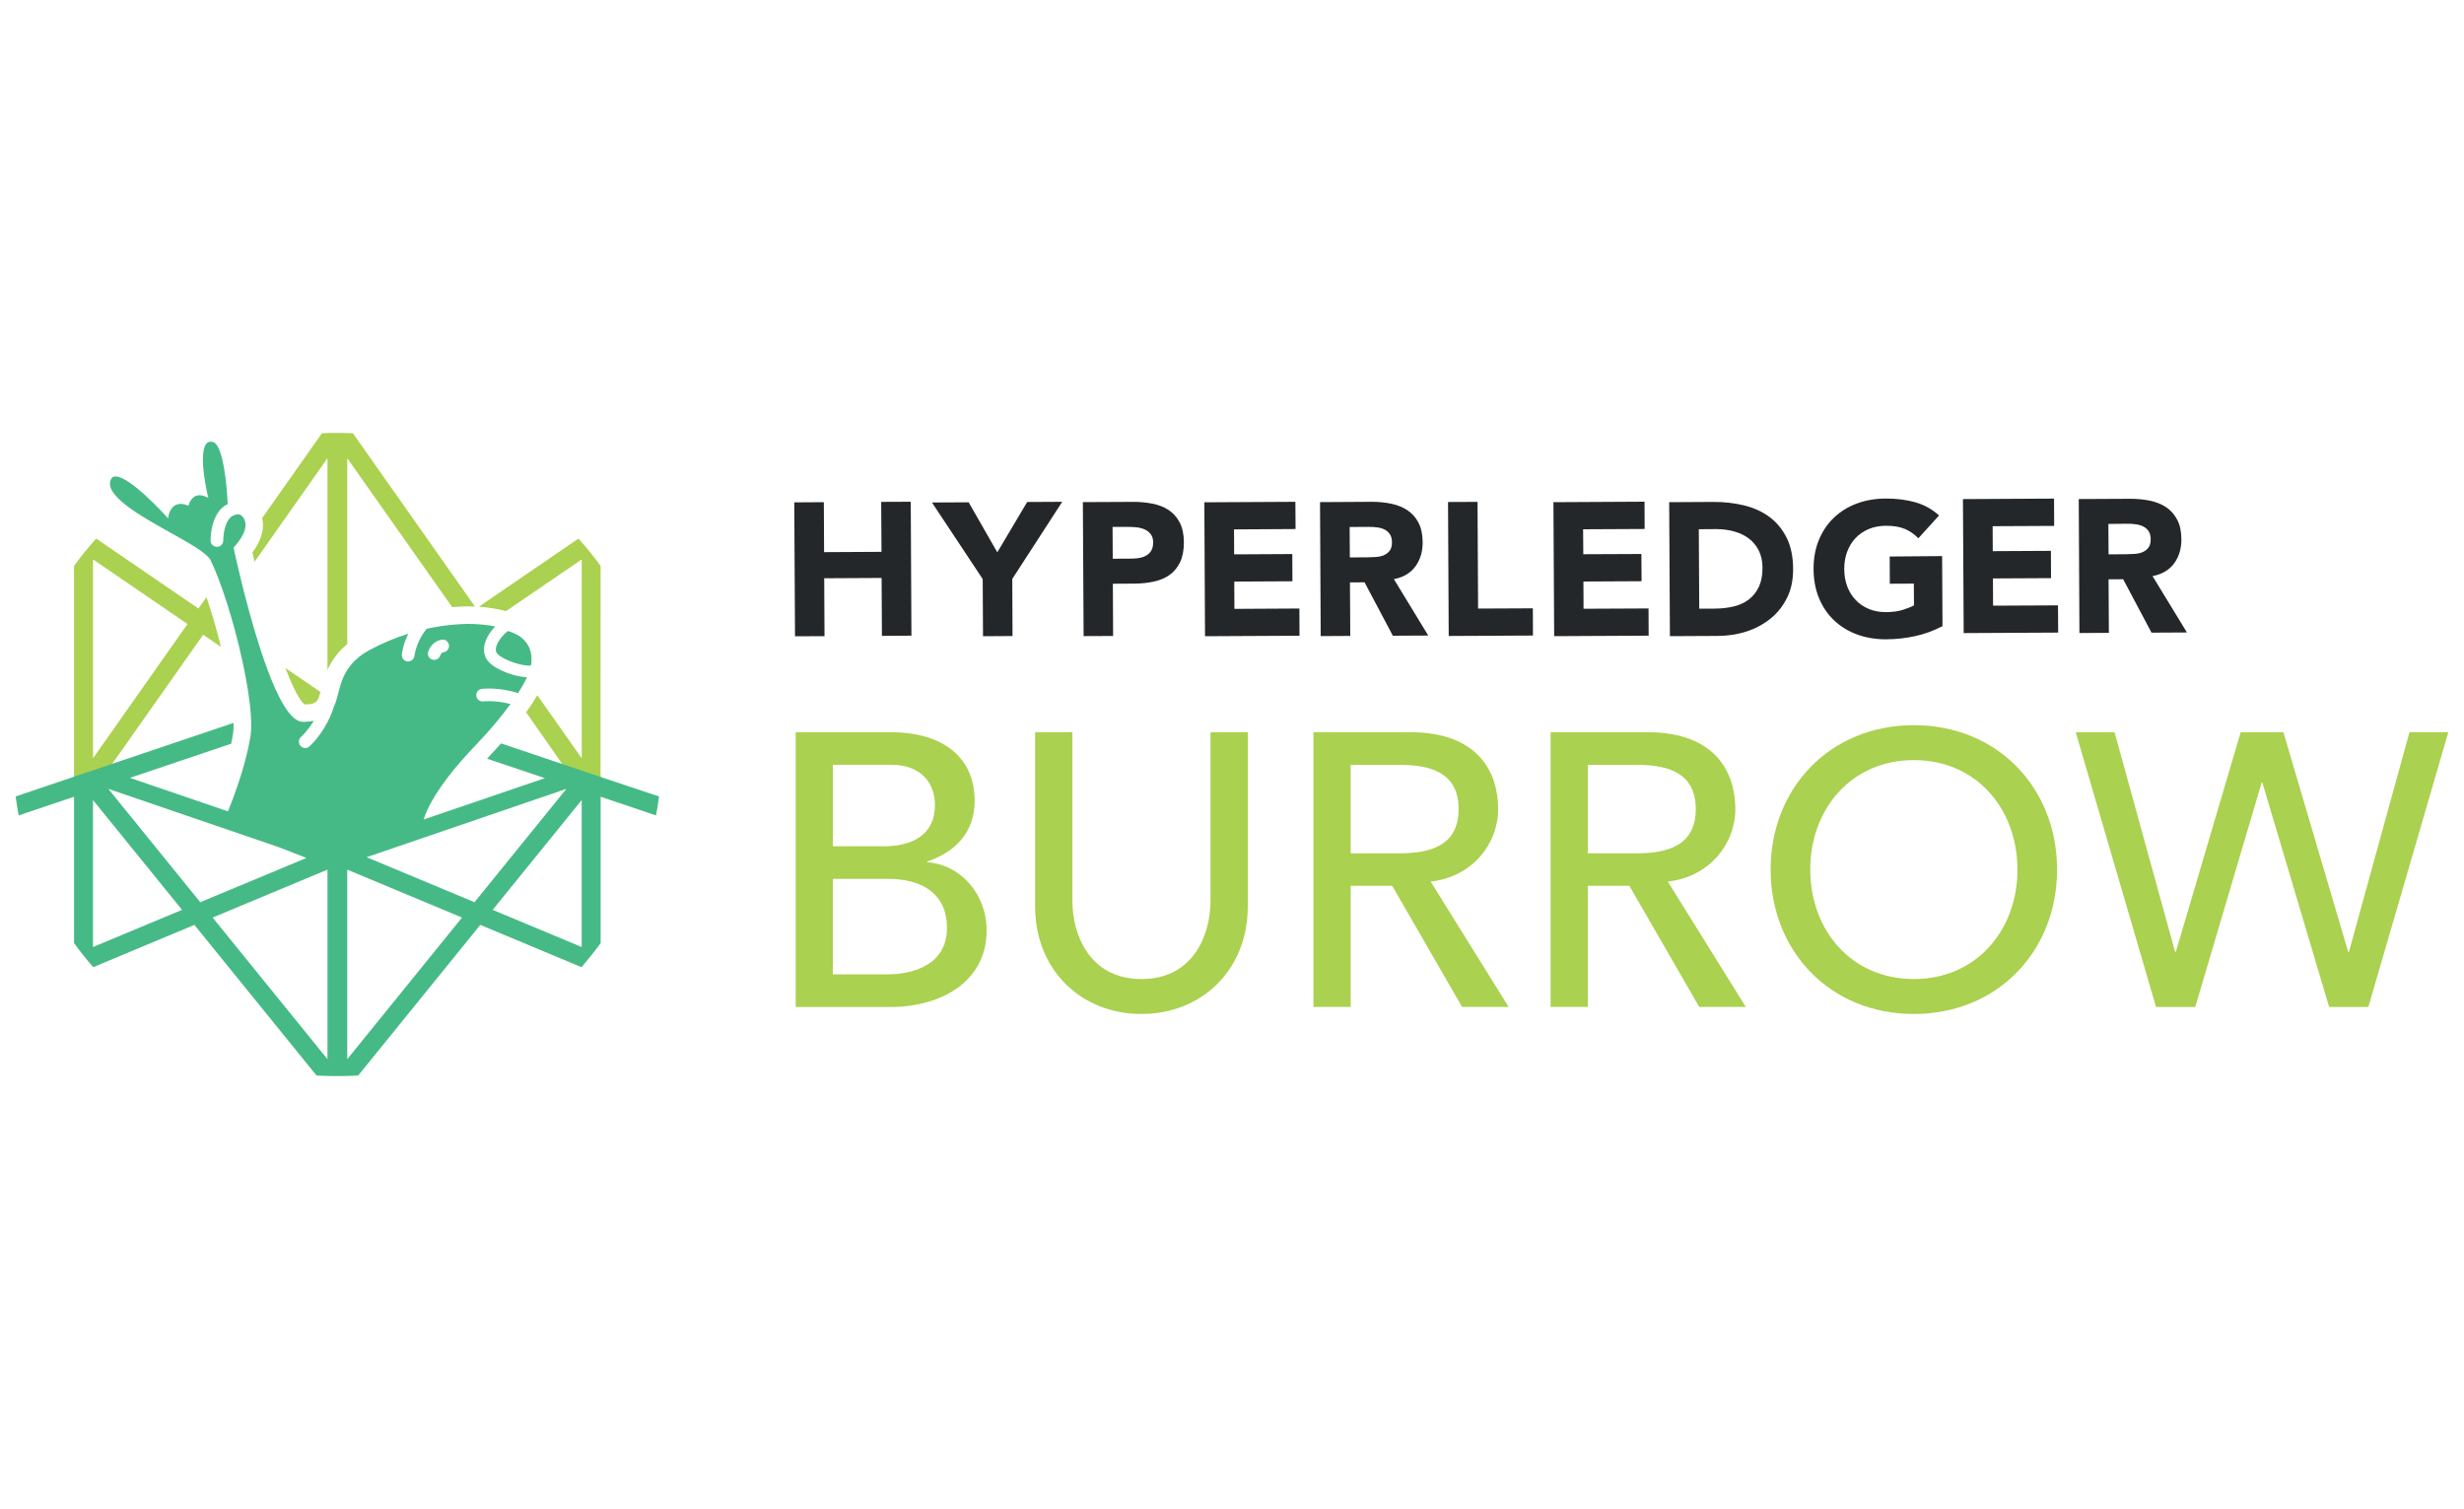 <?xml version="1.0" encoding="UTF-8"?> <!-- Generator: Adobe Illustrator 23.0.1, SVG Export Plug-In . SVG Version: 6.00 Build 0) --> <svg xmlns="http://www.w3.org/2000/svg" xmlns:xlink="http://www.w3.org/1999/xlink" id="Layer_1" x="0px" y="0px" viewBox="0 0 400 245" style="enable-background:new 0 0 400 245;" xml:space="preserve"> <style type="text/css"> .st0{clip-path:url(#SVGID_2_);fill:#F99F44;} .st1{fill:#F99F44;} .st2{fill:#24272A;} .st3{fill:#9D9FA2;} .st4{fill:#AAD14F;} .st5{clip-path:url(#SVGID_4_);fill:#AAD14F;} .st6{clip-path:url(#SVGID_4_);fill:#46BA86;} .st7{fill:#46BA86;} .st8{fill:#556EB5;} .st9{clip-path:url(#SVGID_6_);fill:#556EB5;} .st10{clip-path:url(#SVGID_6_);fill:#FEC410;} .st11{clip-path:url(#SVGID_6_);fill:#24272A;} .st12{fill:#0075C9;} .st13{fill:#54C8E8;} .st14{fill:#F1564A;} .st15{clip-path:url(#SVGID_8_);fill:#F1564A;} .st16{clip-path:url(#SVGID_8_);fill:#DCDDDE;} .st17{clip-path:url(#SVGID_10_);fill:#24272A;} .st18{fill:#5BC5C2;} .st19{clip-path:url(#SVGID_12_);fill:#00538B;} .st20{fill:#00538B;} .st21{fill:#8C9091;} .st22{fill:#2F3134;} .st23{clip-path:url(#SVGID_14_);fill:#2F3134;} .st24{fill:#FFFFFF;} .st25{fill:#845778;} .st26{clip-path:url(#SVGID_16_);fill:#845778;} .st27{clip-path:url(#SVGID_16_);fill:#F38064;} .st28{clip-path:url(#SVGID_16_);fill:#F9BD89;} .st29{clip-path:url(#SVGID_16_);fill:#57C4C2;} .st30{clip-path:url(#SVGID_16_);fill:#978BA4;} .st31{clip-path:url(#SVGID_16_);fill:#90D1C2;} .st32{fill:#BF97BA;} .st33{fill:#BDE3DB;} .st34{clip-path:url(#SVGID_18_);fill:#FDDED2;} .st35{clip-path:url(#SVGID_18_);fill:#F59399;} .st36{clip-path:url(#SVGID_18_);fill:#F2B3BC;} .st37{clip-path:url(#SVGID_18_);fill:#FCCAB5;} .st38{clip-path:url(#SVGID_18_);fill:#52797D;} .st39{clip-path:url(#SVGID_18_);fill:#82C88F;} .st40{clip-path:url(#SVGID_18_);fill:#EDDAD9;} .st41{clip-path:url(#SVGID_18_);fill:#BDE3DB;} .st42{fill:#F8E0C1;} .st43{fill:#F1DDA6;} .st44{fill:#FDDED2;} .st45{fill:#E7ECD7;} .st46{clip-path:url(#SVGID_20_);fill:#F1564A;} .st47{clip-path:url(#SVGID_22_);fill:#97D6D7;} .st48{fill:#97D6D7;} .st49{clip-path:url(#SVGID_24_);fill:#E3262D;} .st50{fill:none;stroke:#FFFFFF;stroke-width:0.758;stroke-miterlimit:10;} .st51{fill:none;stroke:#FFFFFF;stroke-width:0.762;stroke-miterlimit:10;} .st52{clip-path:url(#SVGID_26_);fill:#2F3134;} .st53{fill:#E3262D;} </style> <g> <polygon class="st2" points="133.8,93.87 143.12,93.82 143.17,103.22 147.96,103.19 147.85,81.45 143.05,81.47 143.1,89.58 133.78,89.63 133.74,81.52 128.94,81.55 129.06,103.29 133.85,103.27 133.8,93.87 "></polygon> <polygon class="st2" points="159.58,103.28 164.37,103.25 164.33,93.98 172.44,81.46 166.75,81.49 161.9,89.66 157.25,81.54 151.29,81.57 159.53,94 159.58,103.28 "></polygon> <path class="st2" d="M183.07,85.53c0.45,0,0.92,0.02,1.41,0.07c0.49,0.05,0.94,0.17,1.34,0.34c0.4,0.18,0.73,0.44,0.99,0.78 c0.26,0.34,0.39,0.78,0.39,1.33c0,0.51-0.09,0.94-0.28,1.28c-0.19,0.34-0.45,0.61-0.76,0.8c-0.32,0.2-0.67,0.34-1.07,0.42 c-0.4,0.08-0.81,0.13-1.25,0.13l-3.2,0.02l-0.03-5.16L183.07,85.53L183.07,85.53z M180.7,103.24l-0.04-8.48l3.5-0.02 c1.15-0.01,2.21-0.12,3.2-0.34c0.98-0.22,1.83-0.59,2.55-1.1c0.71-0.52,1.27-1.21,1.68-2.07c0.4-0.86,0.6-1.93,0.6-3.2 c-0.01-1.29-0.23-2.36-0.68-3.21c-0.44-0.85-1.04-1.52-1.79-2.02c-0.75-0.5-1.63-0.84-2.64-1.04c-1-0.2-2.07-0.3-3.2-0.29 l-8.09,0.04l0.12,21.75L180.7,103.24L180.7,103.24z"></path> <polygon class="st2" points="210.96,103.2 210.94,98.78 200.39,98.84 200.37,94.41 209.81,94.36 209.79,89.94 200.35,89.99 200.33,85.94 210.32,85.88 210.29,81.46 195.51,81.54 195.62,103.28 210.96,103.2 "></polygon> <path class="st2" d="M219.13,90.49l-0.03-4.94l3.14-0.02c0.43,0,0.87,0.02,1.32,0.08c0.45,0.06,0.85,0.17,1.2,0.35 c0.35,0.17,0.64,0.42,0.86,0.75c0.23,0.33,0.34,0.77,0.35,1.32c0,0.59-0.12,1.05-0.38,1.38c-0.26,0.33-0.58,0.57-0.97,0.73 c-0.39,0.16-0.82,0.25-1.3,0.28c-0.48,0.03-0.94,0.05-1.37,0.05L219.13,90.49L219.13,90.49z M226.11,103.2l5.75-0.03l-5.58-9.16 c1.54-0.29,2.7-0.98,3.49-2.06c0.79-1.08,1.19-2.39,1.18-3.93c-0.01-1.27-0.23-2.33-0.68-3.17c-0.44-0.85-1.04-1.52-1.79-2.02 c-0.75-0.5-1.63-0.85-2.62-1.06c-0.99-0.21-2.04-0.31-3.15-0.31l-8.42,0.05l0.11,21.75l4.8-0.03l-0.05-8.69l2.37-0.01L226.11,103.2 L226.11,103.2z"></path> <polygon class="st2" points="248.86,103.17 248.84,98.75 239.95,98.79 239.86,81.47 235.07,81.49 235.18,103.24 248.86,103.17 "></polygon> <polygon class="st2" points="267.64,103.19 267.62,98.77 257.07,98.82 257.05,94.4 266.49,94.35 266.46,89.93 257.03,89.97 257,85.92 266.99,85.87 266.97,81.44 252.18,81.52 252.3,103.27 267.64,103.19 "></polygon> <path class="st2" d="M278.34,98.8l-2.49,0.01l-0.07-12.9l2.83-0.02c1,0,1.96,0.12,2.88,0.37c0.91,0.25,1.71,0.63,2.39,1.14 c0.68,0.51,1.22,1.16,1.62,1.94c0.4,0.79,0.61,1.71,0.62,2.78c0.01,1.23-0.19,2.27-0.58,3.12c-0.4,0.85-0.94,1.54-1.63,2.07 c-0.69,0.53-1.52,0.9-2.47,1.14C280.48,98.68,279.45,98.79,278.34,98.8L278.34,98.8z M287.45,100.4c1.12-0.91,2.01-2.05,2.67-3.39 c0.66-1.34,0.98-2.9,0.97-4.66c-0.01-1.99-0.36-3.67-1.05-5.06c-0.7-1.39-1.63-2.51-2.8-3.38c-1.17-0.86-2.55-1.49-4.11-1.87 c-1.57-0.38-3.23-0.57-4.97-0.56l-7.19,0.04l0.12,21.75l7.84-0.04c1.62-0.01,3.16-0.25,4.64-0.73 C285.03,102.01,286.32,101.31,287.45,100.4L287.45,100.4z"></path> <path class="st2" d="M306.77,90.34l0.02,4.42l3.9-0.02l0.02,3.53c-0.45,0.25-1.05,0.49-1.81,0.73c-0.76,0.24-1.66,0.36-2.71,0.37 c-1.02,0-1.95-0.16-2.79-0.51c-0.83-0.34-1.55-0.83-2.14-1.45c-0.6-0.62-1.06-1.36-1.38-2.2c-0.32-0.85-0.48-1.78-0.49-2.81 c-0.01-1,0.15-1.94,0.46-2.8c0.32-0.86,0.77-1.61,1.36-2.24c0.59-0.63,1.3-1.11,2.13-1.47c0.83-0.35,1.76-0.53,2.78-0.54 c1.23-0.01,2.25,0.16,3.08,0.5c0.82,0.34,1.56,0.85,2.22,1.53l3.36-3.7c-1.11-1.02-2.4-1.73-3.87-2.15 c-1.47-0.41-3.07-0.61-4.82-0.6c-1.7,0.01-3.27,0.28-4.69,0.82c-1.44,0.54-2.67,1.31-3.71,2.31c-1.04,1-1.85,2.21-2.43,3.62 c-0.58,1.42-0.86,2.99-0.85,4.73c0.01,1.74,0.31,3.32,0.9,4.73c0.59,1.41,1.41,2.61,2.47,3.6c1.05,0.99,2.29,1.74,3.73,2.27 c1.44,0.52,3.01,0.78,4.71,0.77c1.6-0.01,3.16-0.18,4.7-0.52c1.54-0.34,3.01-0.88,4.42-1.62l-0.06-11.37L306.77,90.34L306.77,90.34 z"></path> <polygon class="st2" points="334.12,102.69 334.09,98.27 323.55,98.32 323.53,93.9 332.96,93.85 332.94,89.42 323.5,89.47 323.48,85.42 333.47,85.37 333.45,80.94 318.66,81.02 318.78,102.77 334.12,102.69 "></polygon> <path class="st2" d="M345.39,85.02c0.43,0,0.87,0.02,1.33,0.09c0.45,0.06,0.85,0.17,1.2,0.35c0.35,0.17,0.64,0.42,0.87,0.75 c0.22,0.32,0.34,0.77,0.35,1.32c0,0.59-0.12,1.05-0.38,1.38c-0.25,0.33-0.58,0.57-0.96,0.73c-0.39,0.16-0.82,0.25-1.3,0.28 c-0.48,0.03-0.94,0.05-1.37,0.05l-2.83,0.02l-0.03-4.94L345.39,85.02L345.39,85.02z M342.35,102.73l-0.05-8.69l2.37-0.01l4.6,8.67 l5.75-0.03l-5.58-9.15c1.54-0.3,2.7-0.98,3.5-2.06c0.79-1.08,1.19-2.39,1.18-3.93c-0.01-1.27-0.23-2.33-0.68-3.17 c-0.45-0.85-1.04-1.52-1.79-2.02c-0.75-0.5-1.63-0.85-2.62-1.06c-1-0.21-2.05-0.31-3.15-0.31l-8.42,0.04l0.11,21.75L342.35,102.73 L342.35,102.73z"></path> <path class="st4" d="M135.21,158.17h8.88c3.65,0,9.64-1.26,9.64-7.56c0-5.29-3.72-7.94-9.58-7.94h-8.95V158.17L135.21,158.17z M135.21,137.38h8.25c4.6,0,8.32-1.83,8.32-6.68c0-3.53-2.21-6.55-7.06-6.55h-9.51V137.38L135.21,137.38z M129.17,118.86h15.5 c7.75,0,13.55,3.59,13.55,11.15c0,5.1-3.15,8.32-7.69,9.83v0.13c5.36,0.38,9.64,5.1,9.64,11.09c0,8-6.99,12.41-15.69,12.41h-15.31 V118.86L129.17,118.86z"></path> <path class="st4" d="M174.09,118.86v27.34c0,5.54,2.77,12.73,11.21,12.73s11.21-7.18,11.21-12.73v-27.34h6.05v28.29 c0,10.33-7.5,17.45-17.26,17.45c-9.77,0-17.26-7.12-17.26-17.45v-28.29H174.09L174.09,118.86z"></path> <path class="st4" d="M219.27,138.52h7.94c4.79,0,9.58-1.13,9.58-7.18c0-6.05-4.79-7.18-9.58-7.18h-7.94V138.52L219.27,138.52z M213.22,118.86h15.69c11.4,0,14.3,6.87,14.3,12.47c0,5.67-4.22,11.03-10.96,11.78l12.66,20.35h-7.56l-11.34-19.66h-6.74v19.66 h-6.05V118.86L213.22,118.86z"></path> <path class="st4" d="M257.77,138.52h7.94c4.79,0,9.58-1.13,9.58-7.18c0-6.05-4.79-7.18-9.58-7.18h-7.94V138.52L257.77,138.52z M251.72,118.86h15.69c11.4,0,14.3,6.87,14.3,12.47c0,5.67-4.22,11.03-10.96,11.78l12.66,20.35h-7.56l-11.34-19.66h-6.74v19.66 h-6.05V118.86L251.72,118.86z"></path> <path class="st4" d="M327.51,141.16c0-9.77-6.61-17.77-16.82-17.77s-16.82,8-16.82,17.77c0,9.77,6.61,17.77,16.82,17.77 S327.51,150.93,327.51,141.16L327.51,141.16z M287.44,141.16c0-13.23,9.64-23.44,23.25-23.44c13.61,0,23.25,10.21,23.25,23.44 c0,13.23-9.64,23.44-23.25,23.44C297.08,164.6,287.44,154.39,287.44,141.16L287.44,141.16z"></path> <polygon class="st4" points="336.97,118.86 343.27,118.86 353.1,154.52 353.22,154.52 363.75,118.86 370.68,118.86 381.2,154.52 381.32,154.52 391.15,118.86 397.45,118.86 384.47,163.47 378.11,163.47 367.27,127.05 367.15,127.05 356.37,163.47 350.01,163.47 336.97,118.86 "></polygon> <path class="st4" d="M49.25,114.17c-0.17-0.17-0.37-0.41-0.56-0.7c-0.68-1.03-1.49-2.76-2.36-5.03l5.69,3.89 c-0.16,0.6-0.3,1.03-0.48,1.32c-0.3,0.49-0.78,0.66-2.01,0.71L49.25,114.17L49.25,114.17z"></path> <path class="st4" d="M15.1,123.09l15.34-21.79L15.1,90.81V123.09L15.1,123.09z M12.02,91.87c1.14-1.58,2.35-3.07,3.59-4.44 l16.6,11.35l1.3-1.84c0.84,2.42,1.65,5.19,2.36,8.07l-2.89-1.97l-14.89,21.13l-6.07,2.07L12.02,91.87L12.02,91.87z"></path> <path class="st4" d="M53.16,74.38L41.32,91.2c-0.12-0.5-0.23-1.01-0.34-1.52c1.46-1.97,1.99-3.84,1.58-5.58l9.7-13.77 c0.68-0.03,1.37-0.05,2.06-0.05l0.45,0.01l0.46-0.01c0.69,0,1.37,0.02,2.06,0.05l19.81,28.13c-0.36-0.01-0.72-0.02-1.08-0.02 c-0.78,0-1.61,0.04-2.61,0.12L56.37,74.38v30.18c-0.67,0.55-1.27,1.16-1.77,1.8c-0.58,0.75-1.05,1.53-1.44,2.4V74.38L53.16,74.38z M91.71,124.64l-6.3-9.01c0.71-0.98,1.3-1.89,1.82-2.76l7.21,10.23V90.81L82.16,99.2c-1.43-0.37-2.91-0.6-4.42-0.71l16.17-11.06 c1.24,1.37,2.44,2.86,3.59,4.44l-0.01,34.54L91.71,124.64L91.71,124.64z"></path> <g> <defs> <rect id="SVGID_3_" x="2.55" y="70.28" width="394.91" height="104.45"></rect> </defs> <clipPath id="SVGID_2_"> <use xlink:href="#SVGID_3_" style="overflow:visible;"></use> </clipPath> <path style="clip-path:url(#SVGID_2_);fill:#AAD14F;" d="M49.46,114.36l0.06,0.04C49.49,114.39,49.48,114.38,49.46,114.36 L49.46,114.36z"></path> <path style="clip-path:url(#SVGID_2_);fill:#46BA86;" d="M94.43,153.73l-14.45-6.03l14.45-17.82V153.73L94.43,153.73z M77.03,146.46l-17.51-7.31l32.42-11.09L77.03,146.46L77.03,146.46z M56.37,171.94v-30.77l18.63,7.78L56.37,171.94L56.37,171.94z M53.16,171.94l-18.64-22.99l18.64-7.78V171.94L53.16,171.94z M17.59,128.06l27.74,9.49l4.41,1.72l-17.23,7.19L17.59,128.06 L17.59,128.06z M15.1,153.73v-23.85l14.45,17.82L15.1,153.73L15.1,153.73z M69.51,105.79c0.2-0.64,0.89-1.77,2.23-1.95l0.11-0.01 h0.01c0.52,0,0.96,0.38,1.02,0.89c0.04,0.27-0.03,0.54-0.2,0.76c-0.17,0.22-0.41,0.36-0.68,0.39c-0.36,0.05-0.54,0.53-0.54,0.53 c-0.13,0.43-0.53,0.72-0.98,0.72c-0.1,0-0.2-0.02-0.31-0.05c-0.26-0.08-0.47-0.26-0.6-0.5C69.45,106.33,69.43,106.05,69.51,105.79 L69.51,105.79z M97.7,126.2l-0.09-0.08l-0.16-0.01l-16.1-5.43c-0.71,0.79-1.46,1.6-2.25,2.45l-0.03,0.03l9.38,3.16l-19.68,6.71 c1.09-3.45,4.31-7.61,7.24-10.76l0.96-1.03c0.58-0.62,1.14-1.22,1.68-1.81c0.65-0.71,1.26-1.4,1.8-2.05 c0.74-0.9,1.6-1.96,2.43-3.09c-1.44-0.39-2.69-0.47-3.51-0.47c-0.53,0-0.85,0.04-0.89,0.04l-0.12,0.01 c-0.52,0-0.96-0.38-1.03-0.89c-0.04-0.27,0.03-0.54,0.2-0.76c0.17-0.22,0.41-0.36,0.68-0.39c0.08-0.01,0.49-0.06,1.16-0.06 c0.81,0,2.08,0.07,3.55,0.42c0.39,0.09,0.78,0.19,1.19,0.32c0.52-0.81,0.98-1.6,1.35-2.37c0.03-0.07,0.06-0.13,0.09-0.2 c-0.54-0.03-1.12-0.11-1.75-0.26c-0.7-0.17-4.21-1.13-5.01-3.07c-0.72-1.75,0.49-3.59,1.05-4.29c0.17-0.22,0.37-0.42,0.56-0.62 c-0.31-0.06-0.61-0.12-0.93-0.17c-1.11-0.16-2.27-0.25-3.46-0.25c-0.76,0-1.61,0.05-2.59,0.14c-1.4,0.13-2.79,0.35-4.15,0.65 c-1.02,1.23-1.53,2.51-1.77,3.36c-0.17,0.61-0.22,1.01-0.22,1.01c-0.04,0.53-0.49,0.94-1.09,0.94c0,0-0.01,0-0.01,0 c-0.42-0.03-0.78-0.32-0.9-0.74c-0.04-0.13-0.05-0.25-0.04-0.37c0.01-0.18,0.17-1.64,1.05-3.41c-2.17,0.69-4.25,1.56-6.17,2.59 c-1.42,0.76-2.51,1.65-3.33,2.71c-1.03,1.33-1.46,2.75-1.78,3.97l-0.09,0.37c-0.21,0.8-0.4,1.56-0.71,2.18 c-0.27,0.88-0.62,1.73-1.07,2.59c-1.33,2.54-2.92,3.9-2.93,3.91c-0.18,0.16-0.42,0.25-0.66,0.25c-0.3,0-0.58-0.13-0.78-0.36 c-0.37-0.43-0.32-1.08,0.11-1.45c0.01-0.01,1.05-0.94,2.06-2.6c-0.41,0.07-0.87,0.13-1.41,0.15l-0.33,0.01 c-1.01,0-2.03-0.89-3.15-2.73c-0.5-0.82-1.01-1.85-1.54-3.05c-0.7-1.61-1.43-3.56-2.16-5.78c-1.32-4.02-2.45-8.34-3.17-11.26 c-0.51-2.07-0.88-3.73-1.08-4.62l-0.18-0.84l0.08-0.09c1.81-2.01,2.32-3.74,1.44-4.87c-0.24-0.31-0.52-0.46-0.85-0.46 c-0.04,0-0.08,0.01-0.22,0.04c-0.11,0.02-0.22,0.05-0.35,0.1c-0.06,0.03-0.13,0.05-0.18,0.08c-0.13,0.07-0.27,0.15-0.39,0.26 c-1.2,1.1-1.21,3.67-1.21,3.77c0.01,0.27-0.1,0.53-0.29,0.73c-0.19,0.2-0.45,0.31-0.74,0.31c-0.56,0-1.02-0.45-1.02-1 c0-0.19-0.06-4.59,2.78-5.95c-0.31-5.98-1.2-9.74-2.38-10.06c-0.14-0.04-0.28-0.06-0.4-0.06c-0.29,0-0.53,0.11-0.71,0.35 c-1.34,1.69,0.22,8.26,0.23,8.32l0.11,0.45l-0.43-0.19c-0.36-0.16-0.69-0.24-1-0.24c-1.28,0-1.7,1.41-1.72,1.47l-0.07,0.24 l-0.23-0.09c-0.38-0.14-0.73-0.21-1.05-0.21c-1.61,0-1.94,1.81-1.95,1.89l-0.08,0.47l-0.32-0.36c-0.06-0.06-5.82-6.46-8.22-6.46 c-0.33,0-0.56,0.13-0.71,0.41c-1.36,2.58,4.76,6,9.68,8.75c3.14,1.75,5.85,3.27,6.45,4.42c0.42,0.85,0.85,1.87,1.3,3.03 c0.47,1.23,0.95,2.62,1.43,4.13c0.43,1.36,0.84,2.78,1.23,4.21c0.46,1.72,0.88,3.45,1.25,5.15c0.74,3.42,1.21,6.46,1.35,8.79 c0.08,1.32,0.06,2.4-0.06,3.22l-0.11,0.62c-0.8,4.64-2.86,9.93-3.47,11.44l-0.08,0.2l-15.92-5.44l16.44-5.54 c0.12-0.58,0.23-1.15,0.31-1.71c0.07-0.43,0.09-0.99,0.08-1.67l-19.07,6.43l-6.85,2.3h-0.02v0.02l-9.44,3.19 c0.14,1.09,0.3,2.11,0.49,3.08l8.99-3.03v23.75c1,1.38,2.05,2.7,3.12,3.91l16.42-6.86l19.82,24.45c1.06,0.06,2.02,0.09,2.93,0.09 l0.46-0.01l0.45,0.01c0.9,0,1.86-0.03,2.93-0.09l19.82-24.45l16.42,6.86c1.07-1.22,2.12-2.53,3.12-3.91v-23.75l8.99,3.03 c0.18-0.96,0.35-1.97,0.49-3.08L97.7,126.2L97.7,126.2z"></path> </g> <path class="st7" d="M81.35,103.51c-0.56,0.71-1.06,1.7-0.78,2.36c0.28,0.68,2.14,1.55,3.69,1.94c0.63,0.16,1.2,0.24,1.69,0.24 c0,0,0,0,0,0c0.08,0,0.16,0,0.23-0.01c0,0,1.11-4.24-3.73-5.6C82.06,102.73,81.68,103.1,81.35,103.51L81.35,103.51z"></path> </g> </svg> 